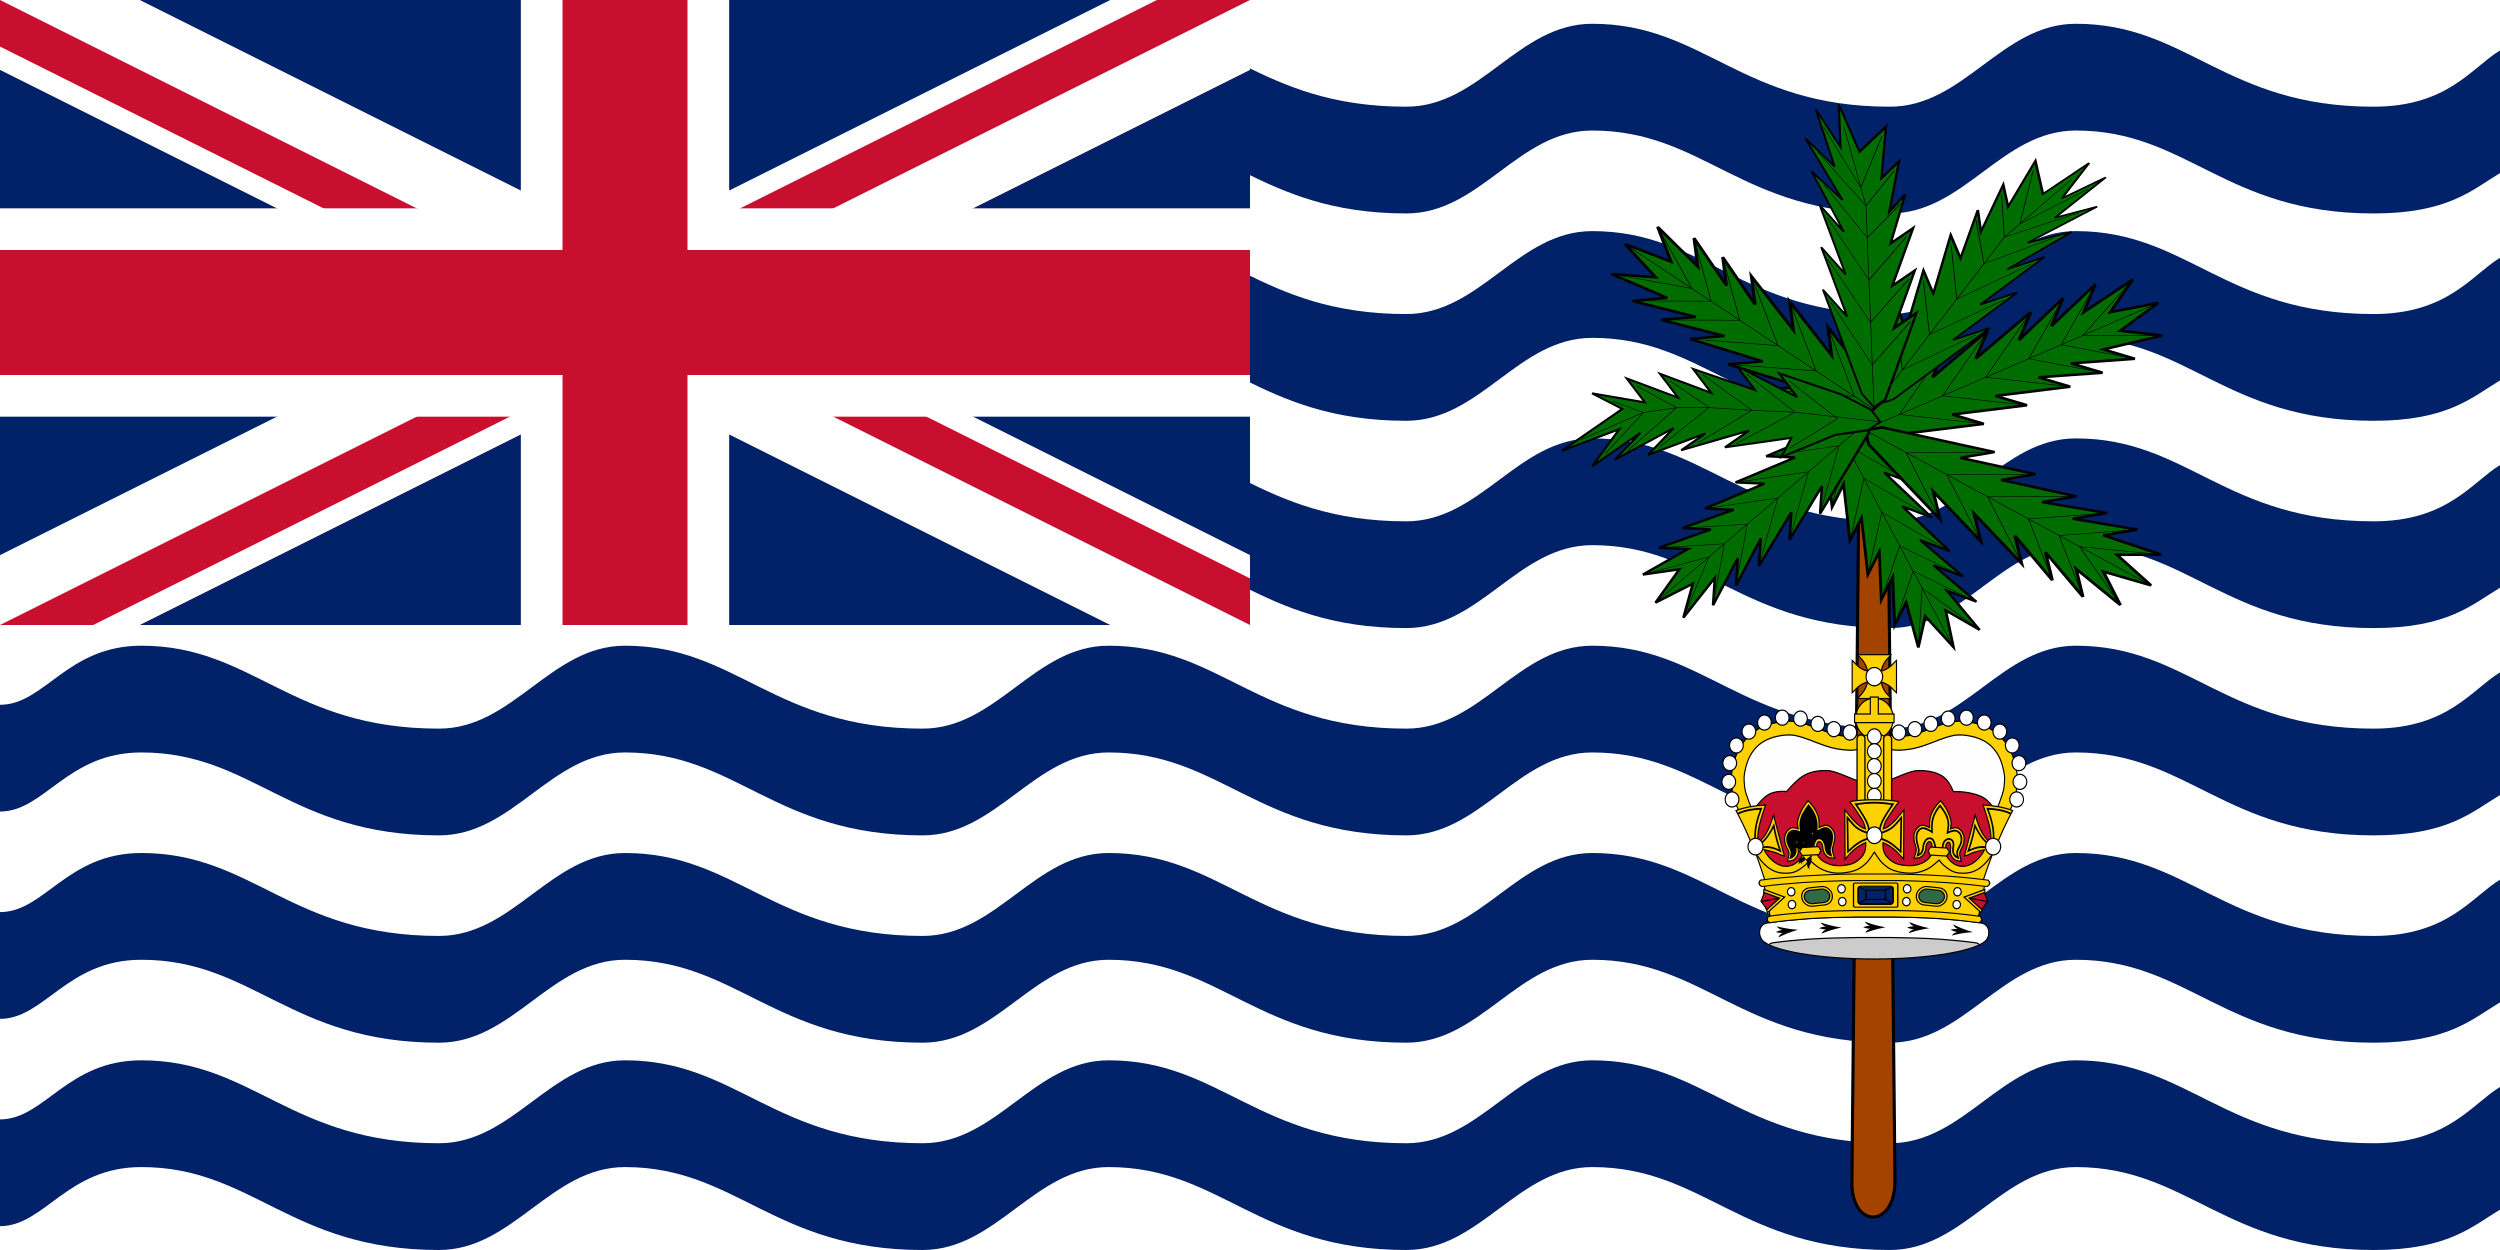 <svg viewBox="0 0 600 300" xmlns="http://www.w3.org/2000/svg" xmlns:xlink="http://www.w3.org/1999/xlink"><clipPath id="a"><path d="m0 0v75h350v75h-50zm300 0h-150v200h-150v-50z"/></clipPath><clipPath id="b"><path d="m0 0h300v150h-300z"/></clipPath><path d="m0 0h600v300h-600z" fill="#fff"/><path id="c" d="m600 260.88c-6.723 4.045-12.499 13.498-30.36 13.498-35.711 0-44.641-19.902-71.427-19.902-17.856 0-26.785 19.902-44.641 19.902-35.715 0-44.643-19.902-71.429-19.902-17.857 0-26.786 19.902-44.643 19.902-35.714 0-44.643-19.902-71.428-19.902-17.858 0-26.786 19.902-44.643 19.902-35.714 0-44.643-19.902-71.429-19.902-17.858 0-26.786 19.902-44.643 19.902-35.714 0-44.643-19.902-71.428-19.902-17.858 0-23.215 14.182-33.929 14.182v25.621c10.714 0 16.071-14.181 33.929-14.181 26.785 0 35.714 19.901 71.428 19.901 17.857 0 26.785-19.901 44.643-19.901 26.785 0 35.715 19.901 71.429 19.901 17.857 0 26.785-19.901 44.643-19.901 26.785 0 35.714 19.901 71.428 19.901 17.857 0 26.786-19.901 44.643-19.901 26.786 0 35.714 19.901 71.429 19.901 17.856 0 26.785-19.901 44.641-19.901 26.786 0 35.716 19.901 71.427 19.901 17.861 0 23.637-5.64 30.36-9.684z" fill="#012169"/><use transform="translate(0 -49.753)" xlink:href="#c"/><use transform="translate(0 -99.507)" xlink:href="#c"/><use transform="translate(0 -149.26)" xlink:href="#c"/><use transform="translate(0 -199.01)" xlink:href="#c"/><use transform="translate(0 -248.77)" xlink:href="#c"/><path d="m0 0h290v152h-290z" fill="#fff" stroke-width=".983"/><g clip-path="url(#b)"><path d="m0 0h300v150h-300z" fill="#012169"/><path d="m0 0 300 150m0-150-300 150" stroke="#fff" stroke-width="30"/><path d="m0 0 300 150m0-150-300 150" clip-path="url(#a)" stroke="#c8102e" stroke-width="20"/><path d="m150 0v200m-150-125h350" stroke="#fff" stroke-width="50"/><path d="m150 0v200m-150-125h350" stroke="#c8102e" stroke-width="30"/></g><path d="m446.52 79.222-2.069 204.16c-.28 11.585 10.345 11.631 10.345 0l-2.069-204.16z" fill="#a24300" stroke="#000" stroke-width=".75"/><g transform="matrix(.439 0 0 .377 122.2 25.058)"><g transform="matrix(-.315 .105 -.138 -.303 1046.5 373.32)"><g id="d" fill="none" stroke="#000"><path transform="translate(177.17 -224.05)" d="m496.06 549.21 17.717 70.866 35.433-53.15-17.717 88.583 35.433-35.433-35.433 88.582 35.433-35.433-35.433 88.583 35.433-35.433-35.433 106.3 35.433-35.433-35.433 106.3 35.433-35.433-35.433 106.3-17.716 53.151-17.717 17.72-17.717-17.72-17.716-53.151-35.433-106.3 35.433 35.433-35.433-106.3 35.433 35.433-35.433-106.3 35.433 35.433-35.433-88.583 35.433 35.433-35.433-88.582 35.433 35.433-17.717-88.583 35.433 53.15z" fill="#006d00" stroke="#000" stroke-width="4.453"/><path transform="translate(177.17 -224.05)" d="m496.06 549.21v496.07"/><path transform="translate(177.17 -224.05)" d="m425.2 868.11 70.866 106.3 70.866-106.3"/><path transform="translate(177.17 -224.05)" d="m425.2 797.24 70.866 106.3 70.866-106.3"/><path transform="translate(177.17 -224.05)" d="m425.2 726.38 70.866 106.3 70.866-106.3"/><path transform="translate(177.17 -224.05)" d="m425.2 673.23 70.866 88.583 70.866-88.583"/><path transform="translate(177.17 -224.05)" d="m425.2 620.08 70.866 88.582 70.866-88.582"/><path transform="translate(177.17 -224.05)" d="m442.91 566.93 53.15 106.3 53.15-106.3"/></g></g><use transform="matrix(.237 -.282 .295 .228 354.57 204.65)" xlink:href="#d"/><use transform="matrix(.152 .335 -.333 .167 907.54 -153.47)" xlink:href="#d"/><use transform="matrix(-.21 .302 -.315 -.199 1141.4 167.58)" xlink:href="#d"/><use transform="matrix(-.208 -.258 .236 -.235 689.99 567.28)" xlink:href="#d"/><g transform="matrix(-.362 -.099 -.21 .318 1222.4 -24.229)"><g id="e" fill="none" stroke="#000"><path transform="translate(283.46 -124.02)" d="m460.63 549.21 28.643 70.866 42.223-53.15-10.184 88.583 27.9-35.433-17.716 88.582 25.249-35.433-25.249 88.583 35.433-35.433-35.433 106.3 35.433-35.433-35.433 106.3 35.433-35.433-35.433 106.3-17.716 53.151-17.717 17.72-17.717-17.72-17.716-53.151-35.433-106.3 35.433 35.433-35.433-106.3 35.433 35.433-35.433-106.3 35.433 35.433-45.617-88.583 45.617 35.433-53.15-88.582 42.966 35.433-25.25-88.583 35.433 53.15z" fill="#006d00" stroke="#000" stroke-width="3.336"/><path transform="translate(283.46 -124.02)" d="m467.21 584.65 28.855 124.02v336.62"/><path transform="translate(283.46 -124.02)" d="m436.23 885.83 59.833 88.582 60.682-88.582"/><path transform="translate(283.46 -124.02)" d="m434.53 814.96 61.53 88.582 60.682-88.582"/><path transform="translate(283.46 -124.02)" d="m435.38 744.1 60.682 88.582 59.833-88.582"/><path transform="translate(283.46 -124.02)" d="m432.84 690.94 63.228 70.866 53.149-70.866"/><path transform="translate(283.46 -124.02)" d="m425.2 637.8 70.866 70.865 45.406-70.865"/><path transform="translate(283.46 -124.02)" d="m436.12 593.24 53.15 86.886 35.327-95.478"/></g></g><use transform="matrix(.361 .104 .013 .381 452.76 -239.27)" xlink:href="#e"/><g transform="matrix(.046 -.365 .326 .065 386 315.21)" fill="none" stroke="#000"><path d="m354.33 531.5 88.583 88.583 17.716-53.149v88.582l35.433-35.433-17.716 88.583 35.432-35.434-17.716 88.584 35.433-35.433-17.716 106.3 35.433-35.433-35.433 106.3 35.433-35.433-17.717 106.3-17.716 53.151-17.717 17.72-17.717-17.72-17.716-53.151-53.15-82.294 35.434 11.429-35.433-106.3 35.433 35.433-53.15-106.3 35.433 35.433-53.15-88.584 53.15 35.434-70.866-88.583 53.149 35.433-70.866-70.866 70.866 35.433z" fill="#006d00" stroke="#000" stroke-width="3.523"/><path d="m378.96 560.02 63.952 95.497 17.716 53.15 8.859 45.205 8.858 78.811 9.315 70.866 8.401 141.74"/><path d="m425.2 903.54 63.665 70.866 50.749-88.583"/><path d="m417.08 814.96 70.579 88.583 50.75-88.583"/><path d="m407.48 752.44 70.867 80.235 45.948-88.583"/><path d="m372.05 637.8 88.583 70.866 25.831-70.866"/><path d="m360.62 602.36 82.296 53.149 10.515-53.149"/><path d="m389.76 690.94 81.095 70.866 33.946-70.866"/></g></g><path d="m451.75 194.52h28.445s1.872-4.25 2.083-6.132c.253-2.261.245-2.987-.277-5.07-.541-2.158-1.327-3.641-2.679-5.083-1.275-1.36-3.071-2.202-4.911-2.662-1.641-.41-3.495-.585-4.934-.265-2.734.607-4.51 1.568-7.482 2.579-2.144.729-3.782.979-5.95 1.111-1.326.081-2.859-.275-4.295-.605z" color="#000000" fill="#fff" opacity=".995"/><path d="m447.51 194.52h-28.446s-1.871-4.25-2.082-6.132c-.253-2.261-.245-2.987.277-5.07.541-2.158 1.327-3.641 2.679-5.083 1.275-1.36 3.071-2.202 4.911-2.662 1.641-.41 3.495-.585 4.934-.265 2.734.607 4.51 1.568 7.482 2.579 2.144.729 3.782.979 5.95 1.111 1.326.081 2.858-.275 4.295-.605z" color="#000000" fill="#fff" opacity=".995"/><g transform="matrix(.448 0 0 .482 46.628 -169.53)"><g transform="translate(-187.47 -.378)"><path d="m1078.8 808.64c-9.002.106-18.004.284-26.935.851-6.592.496-14.106 1.063-20.52 1.985l-1.63.284c-4.04.78-4.607 5.6-2.481 8.222 4.324 5.423 29.948 9.64 60.215 9.64 30.231 0 55.856-4.218 60.179-9.64 2.127-2.623 1.559-7.443-2.481-8.222l-1.63-.284c-6.379-.921-13.928-1.488-20.52-1.985-8.931-.567-17.933-.744-26.935-.851h-8.612z" fill="#fff"/><g><path d="m1093.5 813.82c-2.233-.354-4.288-.815-6.238-1.311-1.701-.461-3.296-.957-4.856-1.488.461.744 1.134 1.488 2.764 2.056-1.311-.035-3.048.461-3.686.744.638.248 2.446.744 3.757.709-1.595.567-2.197 1.311-2.552 2.056 1.382-.496 2.871-.957 4.43-1.382 1.985-.532 4.076-.992 6.379-1.382z"/><path d="m1069.9 813.92c-2.233-.284-4.288-.673-6.238-1.134-1.737-.39-3.367-.851-4.891-1.347.425.744 1.134 1.453 2.8 1.985-1.347 0-3.048.567-3.65.851.638.248 2.445.673 3.757.603-1.559.603-2.162 1.382-2.516 2.127 1.382-.532 2.835-1.063 4.395-1.524 1.985-.603 4.076-1.099 6.344-1.559z"/><path d="m1046.6 815.06c-2.233-.142-4.359-.39-6.344-.709-1.737-.284-3.402-.603-4.962-.992.496.709 1.24 1.382 2.942 1.772-1.311.106-2.977.78-3.579 1.099.673.177 2.481.496 3.792.354-1.524.709-2.056 1.524-2.339 2.304 1.347-.638 2.764-1.276 4.288-1.843 1.914-.744 3.969-1.418 6.202-1.985z"/><path d="m1117 814.28c-2.233.319-4.324.673-6.273 1.134-1.737.39-3.367.851-4.891 1.382.461-.744 1.134-1.488 2.8-1.985-1.311-.035-3.048-.567-3.65-.851.638-.248 2.445-.673 3.757-.638-1.56-.603-2.162-1.347-2.481-2.127 1.382.567 2.835 1.063 4.395 1.559 1.949.567 4.04 1.099 6.344 1.524z"/><path d="m1140.3 816.23c-2.233.142-4.324.354-6.309.673-1.737.284-3.402.638-4.997 1.028.532-.709 1.276-1.382 2.977-1.772-1.347-.106-3.013-.78-3.615-1.099.673-.213 2.481-.532 3.828-.354-1.524-.709-2.091-1.524-2.375-2.304 1.347.638 2.764 1.24 4.288 1.843 1.914.709 3.969 1.382 6.202 1.985z"/></g><path d="m1087.5 818.92c-36.079 0-57.947 2.091-56.139 3.686 12.653 5.281 37.568 6.982 56.139 7.017 18.536-.035 43.451-1.737 56.104-7.017 1.808-1.595-20.06-3.686-56.104-3.686z" fill="#ccc"/><path d="m1143.5 822.71c.319-.851-1.099-1.099-2.587-1.276-5.777-.744-12.192-1.24-17.898-1.666-8.931-.567-17.933-.744-26.935-.851h-17.26c-9.002.106-18.004.284-26.935.851-5.706.425-12.121.921-17.898 1.666-1.488.177-2.906.425-2.587 1.276" fill="none" stroke="#000" stroke-width=".616"/><path d="m1078.8 808.64c-9.002.106-18.004.284-26.935.851-6.592.496-14.106 1.063-20.52 1.985l-1.63.284c-4.04.78-4.607 5.6-2.481 8.222 4.324 5.423 29.948 9.64 60.215 9.64 30.231 0 55.856-4.218 60.179-9.64 2.127-2.623 1.559-7.443-2.481-8.222l-1.63-.284c-6.379-.921-13.928-1.488-20.52-1.985-8.931-.567-17.933-.744-26.935-.851h-8.612z" fill="none" stroke="#000" stroke-width=".616"/></g><g transform="matrix(.524 0 0 .524 734.5 554.88)"><g transform="matrix(.474 0 0 .5 -169.17 117.35)" stroke-width="2.417"><path d="m1219.6 702.3 17.558-48.601 7.092-20.121 17.575-10.352 17.8-38.344 8.385-10.028 1.294-35.329s-12.298-25.061-31.33-34.06c-27.225-12.874-64.179-11.103-64.179-11.103s-8.536-21.396-24.193-29.722c-15.657-8.326-33.042-10.333-51.289-10.333s-50.995 15.463-68.704 20.008c-9.207 2.363-29.998 10.333-29.998 10.333s-20.792-7.97-29.998-10.333c-17.709-4.545-50.457-20.008-68.704-20.008-18.247 0-35.064 1.705-51.289 10.333-15.089 8.024-35.803 29.722-35.803 29.722s-23.717-3.051-40.379 6.45c-20.783 11.851-35.428 36.778-35.428 36.778l1.435 38.601 3.273 14.755 13.43 14.63 17.507 29.548 12.543 29.142 13.425 38.035z" fill="#c8102e" fill-rule="evenodd"/><path d="m1219.6 702.3 17.558-48.601 7.092-20.121 17.575-10.352 17.8-38.344 8.385-10.028 1.294-35.329s-12.298-25.061-31.33-34.06c-27.225-12.874-64.179-11.103-64.179-11.103s-8.536-21.396-24.193-29.722c-15.657-8.326-33.042-10.333-51.289-10.333s-50.995 15.463-68.704 20.008c-9.207 2.363-29.998 10.333-29.998 10.333s-20.792-7.97-29.998-10.333c-17.709-4.545-50.457-20.008-68.704-20.008-18.247 0-35.064 1.705-51.289 10.333-15.089 8.024-35.803 29.722-35.803 29.722s-23.717-3.051-40.379 6.45c-20.783 11.851-35.428 36.778-35.428 36.778l1.435 38.601 3.273 14.755 13.43 14.63 17.507 29.548 12.543 29.142 13.425 38.035z" fill="none" stroke="#000" stroke-width="2.417"/></g><g stroke-width="1.177"><g transform="translate(-139.77 75.518)"><g transform="translate(-6.284 10.459)"><g transform="matrix(-1 0 0 1 923.9 0)"><g stroke-width="1.177"><path d="m358.41 213.62c-9.019 2.001-18.587 5.975-26.125 13.438-6.987 6.918-11.634 15.083-14.312 25-2.507 9.282-2.583 14.802-1.469 24.045 1.434 11.893 8.75 23.83 8.75 23.83l12.611-2.25s-7.599-16.016-8.454-23.111c-1.028-8.523-.996-11.257 1.125-19.108 2.197-8.133 5.386-13.722 10.875-19.156 5.177-5.125 12.469-8.3 19.938-10.031 6.661-1.544 14.188-2.204 20.031-1 11.099 2.288 18.309 5.911 30.375 9.719 8.703 2.746 15.356 3.688 24.156 4.188 5.383.306 11.605-1.037 17.438-2.281s10.719-2.531 10.719-2.531l-3.281-12.594s-4.662 1.234-10.156 2.406-12.358 2.123-13.969 2.031c-8.297-.471-13.168-1.163-20.969-3.625-11.169-3.524-19.074-7.432-31.688-10.062-8.499-1.773-17.217-.765-25.594 1.094z" color="#000000" fill="#fed100"/><path d="m358.41 213.62c-9.019 2.001-18.587 5.975-26.125 13.438-6.987 6.918-11.634 15.083-14.312 25-2.507 9.282-2.583 14.802-1.469 24.045 1.434 11.893 8.75 23.83 8.75 23.83l12.611-2.25s-7.599-16.016-8.454-23.111c-1.028-8.523-.996-11.257 1.125-19.108 2.197-8.133 5.386-13.722 10.875-19.156 5.177-5.125 12.469-8.3 19.938-10.031 6.661-1.544 14.188-2.204 20.031-1 11.099 2.288 18.309 5.911 30.375 9.719 8.703 2.746 15.356 3.688 24.156 4.188 5.383.306 11.605-1.037 17.438-2.281s10.719-2.531 10.719-2.531l-3.281-12.594s-4.662 1.234-10.156 2.406-12.358 2.123-13.969 2.031c-8.297-.471-13.168-1.163-20.969-3.625-11.169-3.524-19.074-7.432-31.688-10.062-8.499-1.773-17.217-.765-25.594 1.094z" color="#000000" fill="none" stroke="#000" stroke-width="1.177"/></g><g stroke-width=".884"><g transform="matrix(1.331 0 0 1.331 679.36 -1151.1)"><g transform="matrix(.5 0 0 .5 -1617.5 688.21)" stroke-width="1.768"><path transform="translate(0 -2.063)" d="m2700.2 785.03a10.489 10.66 0 11-20.977 0 10.489 10.66 0 1120.977 0z" fill="#fff" stroke="#000" stroke-width="1.768"/></g></g><g transform="matrix(1.331 0 0 1.331 676 -1167.8)"><g transform="matrix(.5 0 0 .5 -1617.5 688.21)" stroke-width="1.768"><path transform="translate(0 -2.063)" d="m2700.2 785.03a10.489 10.66 0 11-20.977 0 10.489 10.66 0 1120.977 0z" fill="#fff" stroke="#000" stroke-width="1.768"/></g></g><g transform="matrix(1.331 0 0 1.331 677.01 -1185.6)"><g transform="matrix(.5 0 0 .5 -1617.5 688.21)" stroke-width="1.768"><path transform="translate(0 -2.063)" d="m2700.2 785.03a10.489 10.66 0 11-20.977 0 10.489 10.66 0 1120.977 0z" fill="#fff" stroke="#000" stroke-width="1.768"/></g></g><g transform="matrix(1.331 0 0 1.331 683.83 -1202.4)"><g transform="matrix(.5 0 0 .5 -1617.5 688.21)" stroke-width="1.768"><path transform="translate(0 -2.063)" d="m2700.2 785.03a10.489 10.66 0 11-20.977 0 10.489 10.66 0 1120.977 0z" fill="#fff" stroke="#000" stroke-width="1.768"/></g></g><g transform="matrix(1.331 0 0 1.331 696.57 -1215.6)"><g transform="matrix(.5 0 0 .5 -1617.5 688.21)" stroke-width="1.768"><path transform="translate(0 -2.063)" d="m2700.2 785.03a10.489 10.66 0 11-20.977 0 10.489 10.66 0 1120.977 0z" fill="#fff" stroke="#000" stroke-width="1.768"/></g></g><g transform="matrix(1.331 0 0 1.331 712.48 -1224.2)"><g transform="matrix(.5 0 0 .5 -1617.5 688.21)" stroke-width="1.768"><path transform="translate(0 -2.063)" d="m2700.2 785.03a10.489 10.66 0 11-20.977 0 10.489 10.66 0 1120.977 0z" fill="#fff" stroke="#000" stroke-width="1.768"/></g></g><g transform="matrix(1.331 0 0 1.331 730.67 -1228.8)"><g transform="matrix(.5 0 0 .5 -1617.5 688.21)" stroke-width="1.768"><path transform="translate(0 -2.063)" d="m2700.2 785.03a10.489 10.66 0 11-20.977 0 10.489 10.66 0 1120.977 0z" fill="#fff" stroke="#000" stroke-width="1.768"/></g></g><g transform="matrix(1.331 0 0 1.331 749.32 -1227.9)"><g transform="matrix(.5 0 0 .5 -1617.5 688.21)" stroke-width="1.768"><path transform="translate(0 -2.063)" d="m2700.2 785.03a10.489 10.66 0 11-20.977 0 10.489 10.66 0 1120.977 0z" fill="#fff" stroke="#000" stroke-width="1.768"/></g></g><g transform="matrix(1.331 0 0 1.331 799.8 -1214.7)"><g transform="matrix(.5 0 0 .5 -1617.5 688.21)" stroke-width="1.768"><path transform="translate(0 -2.063)" d="m2700.2 785.03a10.489 10.66 0 11-20.977 0 10.489 10.66 0 1120.977 0z" fill="#fff" stroke="#000" stroke-width="1.768"/></g></g><g transform="matrix(1.331 0 0 1.331 767.06 -1222.9)"><g transform="matrix(.5 0 0 .5 -1617.5 688.21)" stroke-width="1.768"><path transform="translate(0 -2.063)" d="m2700.2 785.03a10.489 10.66 0 11-20.977 0 10.489 10.66 0 1120.977 0z" fill="#fff" stroke="#000" stroke-width="1.768"/></g></g><g transform="matrix(1.331 0 0 1.331 783.43 -1217.9)"><g transform="matrix(.5 0 0 .5 -1617.5 688.21)" stroke-width="1.768"><path transform="translate(0 -2.063)" d="m2700.2 785.03a10.489 10.66 0 11-20.977 0 10.489 10.66 0 1120.977 0z" fill="#fff" stroke="#000" stroke-width="1.768"/></g></g></g></g><g stroke-width="1.177"><path d="m358.41 213.62c-9.019 2.001-18.587 5.975-26.125 13.438-6.987 6.918-11.634 15.083-14.312 25-2.507 9.282-2.583 14.802-1.469 24.045 1.434 11.893 8.75 23.83 8.75 23.83l12.611-2.25s-7.599-16.016-8.454-23.111c-1.028-8.523-.996-11.257 1.125-19.108 2.197-8.133 5.386-13.722 10.875-19.156 5.177-5.125 12.469-8.3 19.938-10.031 6.661-1.544 14.188-2.204 20.031-1 11.099 2.288 18.309 5.911 30.375 9.719 8.703 2.746 15.356 3.688 24.156 4.188 5.383.306 11.605-1.037 17.438-2.281s10.719-2.531 10.719-2.531l-3.281-12.594s-4.662 1.234-10.156 2.406-12.358 2.123-13.969 2.031c-8.297-.471-13.168-1.163-20.969-3.625-11.169-3.524-19.074-7.432-31.688-10.062-8.499-1.773-17.217-.765-25.594 1.094z" color="#000000" fill="#fed100"/><path d="m358.41 213.62c-9.019 2.001-18.587 5.975-26.125 13.438-6.987 6.918-11.634 15.083-14.312 25-2.507 9.282-2.583 14.802-1.469 24.045 1.434 11.893 8.75 23.83 8.75 23.83l12.611-2.25s-7.599-16.016-8.454-23.111c-1.028-8.523-.996-11.257 1.125-19.108 2.197-8.133 5.386-13.722 10.875-19.156 5.177-5.125 12.469-8.3 19.938-10.031 6.661-1.544 14.188-2.204 20.031-1 11.099 2.288 18.309 5.911 30.375 9.719 8.703 2.746 15.356 3.688 24.156 4.188 5.383.306 11.605-1.037 17.438-2.281s10.719-2.531 10.719-2.531l-3.281-12.594s-4.662 1.234-10.156 2.406-12.358 2.123-13.969 2.031c-8.297-.471-13.168-1.163-20.969-3.625-11.169-3.524-19.074-7.432-31.688-10.062-8.499-1.773-17.217-.765-25.594 1.094z" color="#000000" fill="none" stroke="#000" stroke-width="1.177"/></g><g stroke-width=".884"><g transform="matrix(1.331 0 0 1.331 679.36 -1151.1)"><g transform="matrix(.5 0 0 .5 -1617.5 688.21)" stroke-width="1.768"><path transform="translate(0 -2.063)" d="m2700.2 785.03a10.489 10.66 0 11-20.977 0 10.489 10.66 0 1120.977 0z" fill="#fff" stroke="#000" stroke-width="1.768"/></g></g><g transform="matrix(1.331 0 0 1.331 676 -1167.8)"><g transform="matrix(.5 0 0 .5 -1617.5 688.21)" stroke-width="1.768"><path transform="translate(0 -2.063)" d="m2700.2 785.03a10.489 10.66 0 11-20.977 0 10.489 10.66 0 1120.977 0z" fill="#fff" stroke="#000" stroke-width="1.768"/></g></g><g transform="matrix(1.331 0 0 1.331 677.01 -1185.6)"><g transform="matrix(.5 0 0 .5 -1617.5 688.21)" stroke-width="1.768"><path transform="translate(0 -2.063)" d="m2700.2 785.03a10.489 10.66 0 11-20.977 0 10.489 10.66 0 1120.977 0z" fill="#fff" stroke="#000" stroke-width="1.768"/></g></g><g transform="matrix(1.331 0 0 1.331 683.83 -1202.4)"><g transform="matrix(.5 0 0 .5 -1617.5 688.21)" stroke-width="1.768"><path transform="translate(0 -2.063)" d="m2700.2 785.03a10.489 10.66 0 11-20.977 0 10.489 10.66 0 1120.977 0z" fill="#fff" stroke="#000" stroke-width="1.768"/></g></g><g transform="matrix(1.331 0 0 1.331 696.57 -1215.6)"><g transform="matrix(.5 0 0 .5 -1617.5 688.21)" stroke-width="1.768"><path transform="translate(0 -2.063)" d="m2700.2 785.03a10.489 10.66 0 11-20.977 0 10.489 10.66 0 1120.977 0z" fill="#fff" stroke="#000" stroke-width="1.768"/></g></g><g transform="matrix(1.331 0 0 1.331 712.48 -1224.2)"><g transform="matrix(.5 0 0 .5 -1617.5 688.21)" stroke-width="1.768"><path transform="translate(0 -2.063)" d="m2700.2 785.03a10.489 10.66 0 11-20.977 0 10.489 10.66 0 1120.977 0z" fill="#fff" stroke="#000" stroke-width="1.768"/></g></g><g transform="matrix(1.331 0 0 1.331 730.67 -1228.8)"><g transform="matrix(.5 0 0 .5 -1617.5 688.21)" stroke-width="1.768"><path transform="translate(0 -2.063)" d="m2700.2 785.03a10.489 10.66 0 11-20.977 0 10.489 10.66 0 1120.977 0z" fill="#fff" stroke="#000" stroke-width="1.768"/></g></g><g transform="matrix(1.331 0 0 1.331 749.32 -1227.9)"><g transform="matrix(.5 0 0 .5 -1617.5 688.21)" stroke-width="1.768"><path transform="translate(0 -2.063)" d="m2700.2 785.03a10.489 10.66 0 11-20.977 0 10.489 10.66 0 1120.977 0z" fill="#fff" stroke="#000" stroke-width="1.768"/></g></g><g transform="matrix(1.331 0 0 1.331 799.8 -1214.7)"><g transform="matrix(.5 0 0 .5 -1617.5 688.21)" stroke-width="1.768"><path transform="translate(0 -2.063)" d="m2700.2 785.03a10.489 10.66 0 11-20.977 0 10.489 10.66 0 1120.977 0z" fill="#fff" stroke="#000" stroke-width="1.768"/></g></g><g transform="matrix(1.331 0 0 1.331 767.06 -1222.9)"><g transform="matrix(.5 0 0 .5 -1617.5 688.21)" stroke-width="1.768"><path transform="translate(0 -2.063)" d="m2700.2 785.03a10.489 10.66 0 11-20.977 0 10.489 10.66 0 1120.977 0z" fill="#fff" stroke="#000" stroke-width="1.768"/></g></g><g transform="matrix(1.331 0 0 1.331 783.43 -1217.9)"><g transform="matrix(.5 0 0 .5 -1617.5 688.21)" stroke-width="1.768"><path transform="translate(0 -2.063)" d="m2700.2 785.03a10.489 10.66 0 11-20.977 0 10.489 10.66 0 1120.977 0z" fill="#fff" stroke="#000" stroke-width="1.768"/></g></g></g></g><g transform="translate(-3.4e-6)"><g transform="matrix(1.21 0 0 1.21 213.62 155.72)"><g stroke-width=".972"><path d="m185.96 37.047c1.567-1.984 3.439-3.458 4.957-5.475 1.594-2.119 2.81-4.798 3.435-7.503-2.771.691-5.449 1.907-7.569 3.501-2.017 1.517-3.491 3.389-5.475 4.957v-25.411c1.984 1.567 3.458 3.439 5.475 4.957 2.119 1.594 4.798 2.81 7.569 3.501-.625-2.705-1.841-5.384-3.435-7.503-1.517-2.017-3.389-3.491-4.957-5.475l28.152 9e-7c-1.567 1.984-3.439 3.458-4.957 5.475-1.594 2.119-2.81 4.798-3.435 7.503 2.771-.691 5.449-1.907 7.569-3.501 2.017-1.517 3.491-3.389 5.475-4.957v25.411c-1.984-1.567-3.458-3.439-5.475-4.957-2.119-1.594-4.798-2.81-7.569-3.501.625 2.705 1.841 5.384 3.435 7.503 1.517 2.017 3.389 3.491 4.957 5.475z" fill="#fed100" stroke="#000" stroke-width=".972"/></g><g transform="matrix(1.331 0 0 1.331 562.93 -1417.2)" stroke-width=".73"><g transform="matrix(.5 0 0 .5 -1617.5 688.21)" stroke-width="1.461"><path transform="translate(0 -2.063)" d="m2700.2 785.03a10.489 10.66 0 11-20.977 0 10.489 10.66 0 1120.977 0z" fill="#fff" stroke="#000" stroke-width="1.461"/></g></g></g><g transform="matrix(.943 0 0 .943 266.87 172.35)"><g transform="matrix(1.863 0 0 1.833 97.192 -1597.7)" stroke-width=".675"><path transform="matrix(1.04 0 0 1.04 -2741.9 82.476)" d="m2700.2 785.03a10.489 10.66 0 11-20.977 0 10.489 10.66 0 1120.977 0z" fill="#fed100"/><path transform="matrix(1.04 0 0 1.04 -2741.9 82.476)" d="m2700.2 785.03a10.489 10.66 0 11-20.977 0 10.489 10.66 0 1120.977 0z" fill="none" stroke="#000" stroke-width=".649"/></g><g stroke-width="1.247"><path d="m195.84 28.438v17.062h-17.062v8.688h42.812v-8.688h-17.094v-17.062z" fill="#fed100"/><path d="m195.84 28.437v17.062h-17.062v8.688h42.812v-8.688h-17.094v-17.062z" fill="none" stroke="#000" stroke-width="1.247"/></g></g><g transform="translate(299.98 6.684)"><g transform="translate(-39.304 193.4)" stroke-width="1.177"><g><rect x="182.33" y="34.934" width="25.322" height="71.72" ry="6.386" fill="#fed100" fill-rule="evenodd"/><rect x="182.33" y="34.934" width="25.322" height="71.72" ry="6.386" fill="none" stroke="#000" stroke-width="1.177"/></g><g transform="translate(-303.37 -281.42)"><g stroke-width="1.154"><g transform="matrix(1.147 0 0 .907 226.84 -537.15)"><rect x="221.33" y="941.22" width="7.041" height="79.256" ry="3.8" fill="#fed100" fill-rule="evenodd"/><path d="m224.85 941.22c1.95 0 3.52 1.695 3.52 3.8v71.656c0 2.105-1.57 3.8-3.52 3.8s-3.52-1.695-3.52-3.8v-71.656c0-2.105 1.57-3.8 3.52-3.8z" fill="none" stroke="#000" stroke-width="1.154"/></g><g transform="matrix(1.147 0 0 .907 232.09 -537.15)"><rect x="240.49" y="941.22" width="7.041" height="79.256" ry="3.8" fill="#fed100" fill-rule="evenodd"/><rect x="240.49" y="941.22" width="7.041" height="79.256" ry="3.8" fill="none" stroke="#000" stroke-width="1.154"/></g></g></g></g><g transform="translate(-25.575 194.49)" stroke-width=".884"><g transform="matrix(1.331 0 0 1.331 544.15 -1401.7)"><g transform="matrix(.5 0 0 .5 -1617.5 688.21)" stroke-width="1.768"><path transform="translate(0 -2.063)" d="m2700.2 785.03a10.489 10.66 0 11-20.977 0 10.489 10.66 0 1120.977 0z" fill="#fff" stroke="#000" stroke-width="1.768"/></g></g><g transform="matrix(1.331 0 0 1.331 544.15 -1387.6)"><g transform="matrix(.5 0 0 .5 -1617.5 688.21)" stroke-width="1.768"><path transform="translate(0 -2.063)" d="m2700.2 785.03a10.489 10.66 0 11-20.977 0 10.489 10.66 0 1120.977 0z" fill="#fff" stroke="#000" stroke-width="1.768"/></g></g><g transform="matrix(1.331 0 0 1.331 544.15 -1373.5)"><g transform="matrix(.5 0 0 .5 -1617.5 688.21)" stroke-width="1.768"><path transform="translate(0 -2.063)" d="m2700.2 785.03a10.489 10.66 0 11-20.977 0 10.489 10.66 0 1120.977 0z" fill="#fff" stroke="#000" stroke-width="1.768"/></g></g><g transform="matrix(1.331 0 0 1.331 544.15 -1359.3)"><g transform="matrix(.5 0 0 .5 -1617.5 688.21)" stroke-width="1.768"><path transform="translate(0 -2.063)" d="m2700.2 785.03a10.489 10.66 0 11-20.977 0 10.489 10.66 0 1120.977 0z" fill="#fff" stroke="#000" stroke-width="1.768"/></g></g><g transform="matrix(1.331 0 0 1.331 544.15 -1345.2)"><g transform="matrix(.5 0 0 .5 -1617.5 688.21)" stroke-width="1.768"><path transform="translate(0 -2.063)" d="m2700.2 785.03a10.489 10.66 0 11-20.977 0 10.489 10.66 0 1120.977 0z" fill="#fff" stroke="#000" stroke-width="1.768"/></g></g></g></g></g></g><g transform="translate(120.94 241.14)"><g transform="translate(467.6 -914.69)" stroke-width="1.177"><g transform="translate(-5e-6)"><path d="m-147.29 1086.9c-6.72 15.023-12.101 29.69-17.375 44.782h-216.62c-5.098-14.589-10.297-30.282-16.708-44.782 0 0 13.482 18.865 23.578 23.427 5.608 2.534 12.623 3.289 18.421 1.228 7.641-2.717 17.807-16.579 17.807-16.579s9.141 10.698 15.351 13.509c5.829 2.638 12.644 2.745 19.035 2.456 5.655-.256 11.92-.469 16.579-3.684 7.055-4.869 14.123-21.491 14.123-21.491s6.838 13.078 12.281 17.807c4.491 3.902 10.131 6.816 15.965 7.982 5.834 1.167 12.21.79 17.807-1.228 7.588-2.736 19.649-14.123 19.649-14.123s8.302 10.296 14.123 12.895c5.635 2.515 12.414 3.256 18.421 1.842 6.357-1.496 11.698-6.1 16.579-10.439 4.357-3.872 10.988-13.602 10.988-13.602z" fill="#fed100"/><path d="m-147.29 1086.9c-6.72 15.023-12.101 29.69-17.375 44.782h-216.62c-5.098-14.589-10.297-30.282-16.708-44.782 0 0 13.482 18.865 23.578 23.427 5.608 2.534 12.623 3.289 18.421 1.228 7.641-2.717 17.807-16.579 17.807-16.579s9.141 10.698 15.351 13.509c5.829 2.638 12.644 2.745 19.035 2.456 5.655-.256 11.92-.469 16.579-3.684 7.055-4.869 14.123-21.491 14.123-21.491s6.838 13.078 12.281 17.807c4.491 3.902 10.131 6.816 15.965 7.982 5.834 1.167 12.21.79 17.807-1.228 7.588-2.736 19.649-14.123 19.649-14.123s8.302 10.296 14.123 12.895c5.635 2.515 12.414 3.256 18.421 1.842 6.357-1.496 11.698-6.1 16.579-10.439 4.357-3.872 10.988-13.602 10.988-13.602z" fill="none" stroke="#000"/></g><g fill="#fed100"><path d="m-272.65 1095.5s-4.939 7.603-7.977 10.201c-4.218 3.608-6.992 5.781-12.411 7.489-5.409 1.705-12.953 2.664-18.616 2.354-5.477-.3-11.112-1.888-16.048-4.279-4.291-2.079-11.127-8.131-11.127-8.131-3.323 4.312-7.555 7.34-11.583 9.579-5.151 2.862-10.24 3.12-15.586 2.832-10.867-.586-21.005-7.374-29.137-21.138-5.273-12.47-11.338-25.099-18.912-38.342 8.729-3.09 18.903-4.736 30.187-5.271-4.589 12.931-9.35 25.528-7.666 35.936 9.481-7.101 12.547-16.767 15.812-26.354l11.021 38.812c-6.689-1.173-3.132-2.555-20.698-5.885 3.52 6.637 11.578 14.832 20.462 15.639 5.974.542 10.31-1.303 14.107-4.596 2.728-2.366 5.215-5.495 5.182-9.02-.019-2.019-.037-4.037-.056-6.056-.012-1.297-1.613-3.132-2.909-3.151-1.236-.017-1.578 1.988-1.908 3.179-.66 2.383.665 5.037 0 7.419-.734 2.626-2.141 4.699-4.451 6.147-1.924 1.206-6.571 1.484-6.571 1.484l1.484-5.723c1.047-4.037-2.872-7.171-3.815-11.234-.607-2.615-.941-5.54 0-8.054 1.018-2.72 3.079-5.367 5.723-6.571.965-.439 2.122-.499 3.179-.424 1.495.106 4.451 1.06 4.451 1.06s-.848-4.091-.636-6.571c.258-3.007 2.805-8.578 4.239-11.234 2.381-4.41 6.168-8.383 6.6-8.81.415.417 4.52 4.238 7.202 8.471 1.615 2.55 3.272 6.234 3.739 9.216.384 2.459.247 7.659.247 7.659s4.366-1.793 5.85-2.003c1.049-.148 2.208-.169 3.201.202 2.721 1.016 4.961 3.514 6.166 6.157 1.114 2.443.984 5.384.56 8.035-.658 4.119-3.078 7.305-1.753 11.26l1.878 5.606s-4.654.046-6.658-1.023c-2.405-1.283-3.954-3.254-4.868-5.822-.829-2.33-.348-5.183-1.788-7.189-.637-.888-1.528-1.871-2.76-1.767-1.292.108-2.2 2.22-2.254 3.516l-.229 5.451c-.07 1.675.693 3.416 1.59 4.771 2.197 3.32 5.468 5.335 9.158 6.83 3.997 1.62 7.601 2.242 11.913 2.293 3.597.042 9.85-.547 13.258-1.699 4.199-1.419 6.669-3.221 9.918-6.236 1.831-1.7 3.055-4.168 3.86-6.533.928-2.724.594-7.424.594-7.424-4.178 1.584-7.811 3.713-11.086 6.201-3.701 2.812-6.943 6.081-9.998 9.538l-.297-46.919c4.353 4.802 7.517 9.102 11.87 12.718 3.665 3.045 5.549 4.207 9.214 5.396-1.047-3.774-1.401-6.064-4.103-9.838-3.747-5.233-7.396-10.852-11.932-16.086 8.353-1.391 16.702-1.766 25.167-1.766 8.465 0 16.813.375 25.167 1.766-4.537 5.233-8.186 10.852-11.932 16.086-2.702 3.774-3.056 6.064-4.103 9.838 3.665-1.189 5.549-2.351 9.214-5.396 4.353-3.616 7.517-7.917 11.87-12.718l-.297 46.919c-3.055-3.457-6.298-6.726-9.998-9.538-3.274-2.488-6.907-4.617-11.086-6.201 0 0-.334 4.7.594 7.424.806 2.365 2.029 4.833 3.86 6.533 3.248 3.015 5.718 4.817 9.918 6.236 3.408 1.152 9.661 1.741 13.258 1.699 4.312-.05 7.917-.673 11.913-2.293 3.69-1.495 6.96-3.51 9.158-6.83.897-1.355 1.66-3.096 1.59-4.771l-.229-5.451c-.054-1.296-.962-3.408-2.254-3.516-1.232-.103-2.123.88-2.76 1.767-1.44 2.006-.958 4.859-1.788 7.189-.914 2.568-2.463 4.539-4.868 5.822-2.003 1.069-6.658 1.023-6.658 1.023l1.878-5.606c1.325-3.955-1.095-7.141-1.753-11.26-.424-2.651-.554-5.592.56-8.035 1.205-2.643 3.445-5.14 6.166-6.157.993-.371 2.152-.35 3.201-.202 1.484.21 5.85 2.003 5.85 2.003s-.138-5.2.247-7.659c.466-2.982 2.123-6.666 3.739-9.216 2.683-4.234 6.787-8.054 7.202-8.471.432.427 4.219 4.4 6.6 8.81 1.434 2.656 3.982 8.226 4.239 11.234.212 2.48-.636 6.571-.636 6.571s2.956-.954 4.451-1.06c1.057-.075 2.215-.015 3.179.424 2.644 1.203 4.704 3.851 5.723 6.571.941 2.514.607 5.439 0 8.054-.943 4.063-4.862 7.196-3.815 11.234l1.484 5.723s-4.646-.278-6.571-1.484c-2.31-1.447-3.718-3.521-4.451-6.147-.665-2.382.66-5.035 0-7.419-.33-1.191-.672-3.197-1.908-3.179-1.297.018-2.897 1.854-2.909 3.151-.019 2.019-.037 4.037-.056 6.056-.033 3.525 2.455 6.654 5.182 9.02 3.797 3.293 8.133 5.139 14.107 4.596 8.884-.807 16.942-9.002 20.462-15.639-17.566 3.33-14.009 4.712-20.698 5.885l11.021-38.812c3.265 9.587 6.331 19.253 15.812 26.354 1.684-10.409-3.077-23.006-7.666-35.936 11.284.535 21.457 2.181 30.187 5.271-7.574 13.242-13.639 25.871-18.912 38.342-8.132 13.764-18.27 20.552-29.137 21.138-5.346.288-10.435.03-15.586-2.832-4.028-2.238-8.259-5.267-11.583-9.579 0 0-6.836 6.052-11.127 8.131-4.936 2.392-10.571 3.979-16.048 4.279-5.663.31-13.207-.649-18.616-2.354-5.418-1.708-8.193-3.881-12.411-7.489-3.037-2.598-7.977-10.201-7.977-10.201z"/><path d="m-365.99 1115.5c-10.867-.586-21.005-7.374-29.137-21.138-5.273-12.47-11.338-25.099-18.912-38.342 8.729-3.09 18.903-4.736 30.187-5.271-4.589 12.931-9.35 25.528-7.666 35.936 9.481-7.101 12.547-16.767 15.812-26.354l11.021 38.812c-6.689-1.173-3.132-2.555-20.698-5.885 3.52 6.637 11.578 14.832 20.462 15.639zm185.62-6.601c8.884-.807 16.942-9.002 20.462-15.639-17.566 3.33-14.009 4.712-20.698 5.885l11.021-38.812c3.265 9.587 6.331 19.253 15.812 26.354 1.684-10.409-3.077-23.006-7.666-35.936 11.284.535 21.457 2.181 30.187 5.271-7.574 13.242-13.639 25.871-18.912 38.342-8.132 13.764-18.27 20.552-29.137 21.138l-.208.384z"/><path d="m-311.65 1115.5c-5.477-.3-11.112-1.888-16.048-4.279-4.291-2.079-11.127-8.131-11.127-8.131-3.323 4.312-7.555 7.34-11.583 9.579-5.151 2.862-10.24 3.12-15.586 2.832l-.188 1.873 1.256-8.474c5.974.542 10.31-1.303 14.107-4.596 2.728-2.366 5.215-5.495 5.182-9.02-.019-2.019-.037-4.037-.056-6.056-.012-1.297-1.613-3.132-2.909-3.151-1.236-.017-1.578 1.988-1.908 3.179-.66 2.383.665 5.037 0 7.419-.734 2.626-2.141 4.699-4.451 6.147-1.924 1.206-6.571 1.484-6.571 1.484l1.484-5.723c1.047-4.037-2.872-7.171-3.815-11.234-.607-2.615-.941-5.54 0-8.054 1.018-2.72 3.079-5.367 5.723-6.571.965-.439 2.122-.499 3.179-.424 1.495.106 4.451 1.06 4.451 1.06s-.848-4.091-.636-6.571c.258-3.007 2.805-8.578 4.239-11.234 2.381-4.41 6.168-8.383 6.6-8.81.415.417 4.52 4.238 7.202 8.471 1.615 2.55 3.272 6.234 3.739 9.216.384 2.459.247 7.659.247 7.659s4.366-1.793 5.85-2.003c1.049-.148 2.208-.169 3.201.202 2.721 1.016 4.961 3.514 6.166 6.157 1.114 2.443.984 5.384.56 8.035-.658 4.119-3.078 7.305-1.753 11.26l1.878 5.606s-4.654.046-6.658-1.023c-2.405-1.283-3.954-3.254-4.868-5.822-.829-2.33-.348-5.183-1.788-7.189-.637-.888-1.528-1.871-2.76-1.767-1.292.108-2.2 2.22-2.254 3.516l-.229 5.451c-.07 1.675.693 3.416 1.59 4.771 2.197 3.32 5.468 5.335 9.158 6.83 3.997 1.62 7.601 2.242 11.913 2.293z"/></g><path d="m-203.85 1095.1-.126-.211c-.151-2.569.719-6.969.719-6.969.484-2.19 2.362-4.533 4.688-5.375 1.254-.454 2.776-.629 4.125.031.823.402 1.486.714 2.031 1.281.545.567.884 1.312 1.25 2.375.535 1.554.302 3.174.031 4.563-.447 2.291-.397 4.293.25 5.844.457 1.095 1.377 1.915 2.562 2.625-.22-.783-.379-1.163-.5-2.031-.179-1.287.038-2.617.531-3.781.858-2.028 2.043-3.627 2.844-5.406.764-1.697 1.163-3.62 1.031-5.438-.109-1.499-.552-3.048-1.406-4.125-.926-1.168-2.34-2.137-3.75-2.406-1.255-.24-3.315.187-4.969.719-1.653.531-2.906 1.125-2.906 1.125l-1.469.687.25-1.594c.859-5.36 1.618-8.081 0-13.094-.665-2.061-1.777-4.334-3.656-6.969-.913-1.28-1.932-2.807-3.094-4.219-3.028 3.447-5.139 6.94-6.344 10.469-1.319 3.863-1.371 9-1.062 13.125l.125 1.656-1.406-.844s-1.599-.98-3.531-1.906c-1.933-.926-4.287-1.743-5.281-1.656-1.874.164-3.124 1.06-4.344 2.625-1.035 1.329-1.258 2.48-1.469 4.312-.133 1.158.158 3.334.344 4.75.217 1.659 1.194 3.403 1.469 5.5.091.693.306 1.237.469 1.906.163.669.245 1.455.062 2.375-.126.636-.314 1.096-.562 1.875.479-.233.809-.349 1.062-.531.927-.666 1.304-1.848 1.906-3.281.324-.771.396-1.464.438-2.281s.082-1.778.5-2.844c.714-1.821 1.554-3.984 3.406-5.312 1.516-1.087 3.538-1.39 5.312-.844 1.051.324 1.803.972 2.344 1.719.541.746.903 1.562 1.281 2.375.484 1.04.773 2.597 1 3.969s.344 2.531.344 2.531l.031.125-.031.156-1.291 4.292-1.646-.371 1.25-4.104c-.009-.08-.133-1.073-.344-2.344-.219-1.321-.549-2.898-.844-3.531-.387-.832-.735-1.555-1.125-2.094-.39-.539-.787-.884-1.469-1.094-1.223-.377-2.811-.147-3.844.594-1.311.94-2.106 2.76-2.812 4.562-.307.783-.333 1.488-.375 2.313-.042.825-.086 1.784-.531 2.844-.552 1.312-1.009 2.928-2.5 4-1.099.79-3.094 1.562-3.094 1.562l-1.75.719.625-1.781s.881-2.613 1.062-3.531c.126-.635.074-1.095-.062-1.656-.137-.562-.385-1.214-.5-2.094-.217-1.659-1.194-3.403-1.469-5.5-.179-1.367-.531-3.526-.344-5.156.219-1.901.538-3.551 1.812-5.188 1.396-1.792 3.166-3.043 5.531-3.25 1.87-.164 4.17.846 6.188 1.812 1.298.622 1.692.908 2.344 1.281-.212-3.96-.147-8.526 1.156-12.344 1.382-4.047 3.749-8.036 7.344-11.906l.625-.656.625.656c1.671 1.798 2.812 3.772 3.844 5.219 1.967 2.757 3.184 5.202 3.906 7.438 1.546 4.788.979 8.057.25 12.469.569-.24.768-.372 1.75-.687 1.767-.568 3.922-1.105 5.781-.75 1.901.363 3.613 1.527 4.781 3 1.159 1.462 1.655 3.329 1.781 5.062.156 2.15-.319 4.351-1.188 6.281-.899 1.997-2.088 3.589-2.844 5.375-.381.899-.567 1.943-.438 2.875.194 1.395.938 3.656.938 3.656l.531 1.594-1.625-.531c-2.594-.88-4.292-2.474-5.125-4.469s-.829-4.324-.344-6.812c.255-1.307.39-2.613.031-3.656-.332-.966-.575-1.438-.875-1.75-.3-.312-.762-.546-1.562-.938-.739-.362-1.881-.306-2.812.031-1.545.559-3.395 2.627-3.562 4.094-.296 2.589-1.031 5.222-2.28 6.863zm48.749-3.052.438-.875-.938-.313c-6.979-2.21-13.424-.538-19.5 2.031 2.456-6.709 4.326-13.41 5.656-20.125 6.625 11.903 12.246 15.797 17.531 18.219l.969.438.219-1.063c1.577-8.127 1.699-18.955-4.969-35.062 7.472.388 14.902 1.284 22.281 4.562l.688-1.562c-8.101-3.599-16.194-4.494-24.188-4.844l-1.375-.062.562 1.25c6.848 15.896 6.849 26.242 5.469 34.219-5.079-2.471-10.219-6.204-16.781-18.719l-1.156-2.188-.438 2.438c-1.425 7.889-3.65 15.789-6.656 23.688l-.75 1.938 1.875-.875c6.137-2.785 12.342-4.598 19.031-2.844l.165.103zm-233.06.25c6.68-1.743 12.871.062 19 2.844l1.875.875-.719-1.937c-3.007-7.898-5.231-15.799-6.656-23.688l-.438-2.438-1.156 2.188c-6.565 12.52-11.732 16.247-16.812 18.719-1.38-7.976-1.348-18.322 5.5-34.219l.531-1.25-1.344.062c-7.994.35-16.086 1.244-24.188 4.844l.688 1.562c7.388-3.283 14.8-4.175 22.281-4.562-6.668 16.108-6.545 26.935-4.969 35.062l.188 1.063 1-.438c5.282-2.42 10.913-6.304 17.531-18.187 1.33 6.704 3.205 13.397 5.656 20.094-6.076-2.569-12.521-4.241-19.5-2.031l-.938.313.438.875-.181.091 2.212.159zm54.883 3.778-.977-3.652c.017-.154.111-1.031.312-2.25.219-1.321.58-2.898.875-3.531.387-.832.735-1.555 1.125-2.094.39-.539.787-.884 1.469-1.094 1.223-.377 2.78-.147 3.812.594 1.311.94 2.137 2.76 2.844 4.562.307.783.333 1.488.375 2.313.042.825.086 1.784.531 2.844.552 1.312 1.009 2.928 2.5 4 1.099.79 3.094 1.562 3.094 1.562l1.719.719-.594-1.781s-.881-2.613-1.062-3.531c-.126-.635-.074-1.095.062-1.656.137-.562.353-1.214.469-2.094.217-1.659 1.194-3.403 1.469-5.5.179-1.367.563-3.526.375-5.156-.219-1.901-.538-3.551-1.812-5.188-1.396-1.792-3.166-3.043-5.531-3.25-1.87-.164-4.17.846-6.188 1.812-1.298.622-1.692.908-2.344 1.281.212-3.96.147-8.526-1.156-12.344-1.382-4.047-3.749-8.036-7.344-11.906l-.625-.656-.625.656c-1.671 1.798-2.843 3.772-3.875 5.219-1.967 2.757-3.153 5.202-3.875 7.438-1.546 4.788-.979 8.057-.25 12.469-.569-.24-.759-.369-1.75-.687-1.767-.568-3.922-1.105-5.781-.75-1.901.363-3.613 1.527-4.781 3-1.159 1.462-1.655 3.329-1.781 5.062-.156 2.15.319 4.351 1.188 6.281.899 1.997 2.088 3.589 2.844 5.375.381.899.536 1.943.406 2.875-.194 1.395-.906 3.656-.906 3.656l-.531 1.594 1.625-.531c2.594-.88 4.292-2.474 5.125-4.469s.829-4.324.344-6.812c-.255-1.307-.39-2.613-.031-3.656.332-.966.575-1.438.875-1.75.3-.312.731-.546 1.531-.938.739-.361 1.912-.306 2.844.031 1.545.559 3.231 2.65 3.562 4.094 0 0-4e-5.031 0 .031.008.042.806 4.509.688 6.531l2.006.355c-.167-2.83-1.037-7.229-1.037-7.229-.484-2.19-2.33-4.533-4.656-5.375-1.254-.454-2.807-.628-4.156.031-.823.402-1.454.714-2 1.281-.545.567-.915 1.312-1.281 2.375-.535 1.554-.302 3.174-.031 4.563.447 2.291.397 4.293-.25 5.844-.457 1.095-1.346 1.915-2.531 2.625.22-.783.379-1.163.5-2.031.179-1.287-.038-2.617-.531-3.781-.858-2.028-2.043-3.627-2.844-5.406-.764-1.697-1.195-3.62-1.062-5.438.109-1.499.552-3.048 1.406-4.125.926-1.168 2.371-2.137 3.781-2.406 1.255-.24 3.284.187 4.938.719 1.653.531 2.938 1.125 2.938 1.125l1.469.687-.281-1.594c-.859-5.36-1.587-8.081.031-13.094.665-2.061 1.745-4.334 3.625-6.969.913-1.28 1.962-2.807 3.125-4.219 3.027 3.446 5.139 6.941 6.344 10.469 1.319 3.863 1.34 9 1.031 13.125l-.094 1.656 1.406-.844s1.567-.98 3.5-1.906c1.933-.926 4.319-1.743 5.312-1.656 1.874.164 3.124 1.06 4.344 2.625 1.035 1.329 1.258 2.48 1.469 4.312.133 1.158-.19 3.334-.375 4.75-.217 1.659-1.163 3.403-1.438 5.5-.091.693-.306 1.237-.469 1.906-.163.669-.276 1.455-.094 2.375.126.636.314 1.096.562 1.875-.479-.233-.809-.349-1.062-.531-.927-.666-1.304-1.848-1.906-3.281-.324-.771-.365-1.464-.406-2.281-.042-.817-.082-1.778-.5-2.844-.714-1.821-1.554-3.984-3.406-5.312-1.516-1.087-3.538-1.39-5.312-.844-1.051.324-1.834.972-2.375 1.719-.541.746-.872 1.562-1.25 2.375-.484 1.04-.773 2.597-1 3.969s-.375 2.531-.375 2.531v.125l.031.156 1.008 3.746.497.054 1.159-.428zm64.679-13.84.031-1.062 1.031.25c4.755 1.192 8.39 2.803 11.406 4.594 3.827 2.272 6.653 4.822 9.625 7.281l.5-28.219c-2.533 2.796-4.91 5.792-8.406 8.188-2.856 1.957-8.21 4.529-13.219 5.094l-1.188.125.25-1.156c.705-3.18.685-5.389 2.281-9.156 1.515-3.574 4.708-8.757 11.062-17.438-5.495-.607-10.283-1.281-17.438-1.281-7.152 0-11.913.674-17.406 1.281 6.354 8.681 9.548 13.864 11.062 17.438 1.597 3.767 1.576 5.976 2.281 9.156l.25 1.156-1.188-.125c-5.009-.565-10.363-3.137-13.219-5.094-3.483-2.387-5.885-5.369-8.406-8.156l.5 28.156c2.96-2.451 5.813-4.987 9.625-7.25 3.016-1.79 6.62-3.401 11.375-4.594l1.062-.25v1.062l-1.713 1.198c-4.015 1.131-7.225 2.495-9.85 4.053-4.203 2.495-7.24 5.408-10.812 8.25l-1.344 1.063-.031-1.719-.531-32.188-.062-2.125 1.5 1.5c3.298 3.326 5.771 6.952 9.625 9.594 2.377 1.629 7.037 3.807 11.312 4.563-.476-2.563-.686-4.568-1.969-7.594-1.502-3.545-4.595-8.74-11.656-18.281l-.875-1.188 1.469-.156c6.085-.631 11.105-1.469 19-1.469l1e-4 6e-4c7.895 0 12.915.838 19 1.469l1.5.156-.875 1.188c-7.061 9.541-10.185 14.737-11.688 18.281-1.287 3.037-1.457 5.048-1.938 7.625 4.278-.755 8.903-2.964 11.281-4.594 3.854-2.641 6.358-6.268 9.656-9.594l1.469-1.5-.031 2.125-.562 32.188v1.719l-1.375-1.063c-3.572-2.842-6.578-5.755-10.781-8.25-2.624-1.558-5.835-2.921-9.844-4.031z" color="#000000"/><path d="m-272.65 1095.5s-4.939 7.603-7.977 10.201c-4.218 3.608-6.992 5.781-12.411 7.489-5.409 1.705-12.953 2.664-18.616 2.354-5.477-.3-11.112-1.888-16.048-4.279-4.291-2.079-11.127-8.131-11.127-8.131-3.323 4.312-7.555 7.34-11.583 9.579-5.151 2.862-10.24 3.12-15.586 2.832-10.867-.586-21.005-7.374-29.137-21.138-5.273-12.47-11.338-25.099-18.912-38.342 8.729-3.09 18.903-4.736 30.187-5.271-4.589 12.931-9.35 25.528-7.666 35.936 9.481-7.101 12.547-16.767 15.812-26.354l11.021 38.812c-6.689-1.173-3.132-2.555-20.698-5.885 3.52 6.637 11.578 14.832 20.462 15.639 5.974.542 10.31-1.303 14.107-4.596 2.728-2.366 5.215-5.495 5.182-9.02-.019-2.019-.037-4.037-.056-6.056-.012-1.297-1.613-3.132-2.909-3.151-1.236-.017-1.578 1.988-1.908 3.179-.66 2.383.665 5.037 0 7.419-.734 2.626-2.141 4.699-4.451 6.147-1.924 1.206-6.571 1.484-6.571 1.484l1.484-5.723c1.047-4.037-2.872-7.171-3.815-11.234-.607-2.615-.941-5.54 0-8.054 1.018-2.72 3.079-5.367 5.723-6.571.965-.439 2.122-.499 3.179-.424 1.495.106 4.451 1.06 4.451 1.06s-.848-4.091-.636-6.571c.258-3.007 2.805-8.578 4.239-11.234 2.381-4.41 6.168-8.383 6.6-8.81.415.417 4.52 4.238 7.202 8.471 1.615 2.55 3.272 6.234 3.739 9.216.384 2.459.247 7.659.247 7.659s4.366-1.793 5.85-2.003c1.049-.148 2.208-.169 3.201.202 2.721 1.016 4.961 3.514 6.166 6.157 1.114 2.443.984 5.384.56 8.035-.658 4.119-3.078 7.305-1.753 11.26l1.878 5.606s-4.654.046-6.658-1.023c-2.405-1.283-3.954-3.254-4.868-5.822-.829-2.33-.348-5.183-1.788-7.189-.637-.888-1.528-1.871-2.76-1.767-1.292.108-2.2 2.22-2.254 3.516l-.229 5.451c-.07 1.675.693 3.416 1.59 4.771 2.197 3.32 5.468 5.335 9.158 6.83 3.997 1.62 7.601 2.242 11.913 2.293 3.597.042 9.85-.547 13.258-1.699 4.199-1.419 6.669-3.221 9.918-6.236 1.831-1.7 3.055-4.168 3.86-6.533.928-2.724.594-7.424.594-7.424-4.178 1.584-7.811 3.713-11.086 6.201-3.701 2.812-6.943 6.081-9.998 9.538l-.297-46.919c4.353 4.802 7.517 9.102 11.87 12.718 3.665 3.045 5.549 4.207 9.214 5.396-1.047-3.774-1.401-6.064-4.103-9.838-3.747-5.233-7.396-10.852-11.932-16.086 8.353-1.391 16.702-1.766 25.167-1.766 8.465 0 16.813.375 25.167 1.766-4.537 5.233-8.186 10.852-11.932 16.086-2.702 3.774-3.056 6.064-4.103 9.838 3.665-1.189 5.549-2.351 9.214-5.396 4.353-3.616 7.517-7.917 11.87-12.718l-.297 46.919c-3.055-3.457-6.298-6.726-9.998-9.538-3.274-2.488-6.907-4.617-11.086-6.201 0 0-.334 4.7.594 7.424.806 2.365 2.029 4.833 3.86 6.533 3.248 3.015 5.718 4.817 9.918 6.236 3.408 1.152 9.661 1.741 13.258 1.699 4.312-.05 7.917-.673 11.913-2.293 3.69-1.495 6.96-3.51 9.158-6.83.897-1.355 1.66-3.096 1.59-4.771l-.229-5.451c-.054-1.296-.962-3.408-2.254-3.516-1.232-.103-2.123.88-2.76 1.767-1.44 2.006-.958 4.859-1.788 7.189-.914 2.568-2.463 4.539-4.868 5.822-2.003 1.069-6.658 1.023-6.658 1.023l1.878-5.606c1.325-3.955-1.095-7.141-1.753-11.26-.424-2.651-.554-5.592.56-8.035 1.205-2.643 3.445-5.14 6.166-6.157.993-.371 2.152-.35 3.201-.202 1.484.21 5.85 2.003 5.85 2.003s-.138-5.2.247-7.659c.466-2.982 2.123-6.666 3.739-9.216 2.683-4.234 6.787-8.054 7.202-8.471.432.427 4.219 4.4 6.6 8.81 1.434 2.656 3.982 8.226 4.239 11.234.212 2.48-.636 6.571-.636 6.571s2.956-.954 4.451-1.06c1.057-.075 2.215-.015 3.179.424 2.644 1.203 4.704 3.851 5.723 6.571.941 2.514.607 5.439 0 8.054-.943 4.063-4.862 7.196-3.815 11.234l1.484 5.723s-4.646-.278-6.571-1.484c-2.31-1.447-3.718-3.521-4.451-6.147-.665-2.382.66-5.035 0-7.419-.33-1.191-.672-3.197-1.908-3.179-1.297.018-2.897 1.854-2.909 3.151-.019 2.019-.037 4.037-.056 6.056-.033 3.525 2.455 6.654 5.182 9.02 3.797 3.293 8.133 5.139 14.107 4.596 8.884-.807 16.942-9.002 20.462-15.639-17.566 3.33-14.009 4.712-20.698 5.885l11.021-38.812c3.265 9.587 6.331 19.253 15.812 26.354 1.684-10.409-3.077-23.006-7.666-35.936 11.284.535 21.457 2.181 30.187 5.271-7.574 13.242-13.639 25.871-18.912 38.342-8.132 13.764-18.27 20.552-29.137 21.138-5.346.288-10.435.03-15.586-2.832-4.028-2.238-8.259-5.267-11.583-9.579 0 0-6.836 6.052-11.127 8.131-4.936 2.392-10.571 3.979-16.048 4.279-5.663.31-13.207-.649-18.616-2.354-5.418-1.708-8.193-3.881-12.411-7.489-3.037-2.598-7.977-10.201-7.977-10.201z" fill="none" stroke="#000" stroke-width="1.177"/></g><g transform="translate(9e-6)" stroke-width=".804"><g transform="matrix(1.464 0 0 1.464 594.14 -1415.8)"><g transform="matrix(.5 0 0 .5 -1617.5 688.21)" stroke-width="1.607"><path transform="translate(0 -2.063)" d="m2700.2 785.03a10.489 10.66 0 11-20.977 0 10.489 10.66 0 1120.977 0z" fill="#fff" stroke="#000" stroke-width="1.607"/></g></g><g transform="matrix(1.464 0 0 1.464 472.65 -1405)"><g transform="matrix(.5 0 0 .5 -1617.5 688.21)" stroke-width="1.607"><path transform="translate(0 -2.063)" d="m2700.2 785.03a10.489 10.66 0 11-20.977 0 10.489 10.66 0 1120.977 0z" fill="#fff" stroke="#000" stroke-width="1.607"/></g></g><g transform="matrix(-1.464 0 0 1.464 -82.739 -1405)"><g transform="matrix(.5 0 0 .5 -1617.5 688.21)" stroke-width="1.607"><path transform="translate(0 -2.063)" d="m2700.2 785.03a10.489 10.66 0 11-20.977 0 10.489 10.66 0 1120.977 0z" fill="#fff" stroke="#000" stroke-width="1.607"/></g></g></g><g transform="translate(467.6 -914.69)" stroke-width="1.177"><g transform="rotate(-3.106 -337.06 1093.4)"><path d="m-346.46 1090.7h16.902l2.199 3.807-2.199 3.806h-16.902l-2.707-3.806z" fill="#fed100"/><path d="m-346.46 1090.7h16.902l2.199 3.807-2.199 3.806h-16.902l-2.707-3.806z" fill="none" stroke="#000" stroke-width="1.177"/></g><g transform="matrix(-.999 -.054 -.054 .999 -485.55 -16.657)"><path d="m-346.46 1090.7h16.902l2.199 3.807-2.199 3.806h-16.902l-2.707-3.806z" fill="#f6e078"/><path d="m-346.46 1090.7h16.902l2.199 3.807-2.199 3.806h-16.902l-2.707-3.806z" fill="#fed100" stroke="#000" stroke-width="1.177"/></g></g></g><g transform="translate(120.73 275.6)"><g transform="translate(-301.8 -173.48)" stroke-width="1.177"><path d="m390.39 381.08s12.056-.884 33.297-2.083c21.242-1.199 44-1.829 55.609-1.829h35.387c11.245 0 34.538.63 55.609 1.829 21.071 1.199 33.055 2.204 33.055 2.204l7.388-33.005s-75.7-6.831-113.75-6.831-113.75 6.831-113.75 6.831z" fill="#fed100" fill-rule="evenodd"/><path d="m496.5 341.73c38.012-.019 76.02 2.041 113.86 6.234l-6.928 33.312c-37.64-3.379-68.451-4.283-106.51-4.581m.504-34.966c-38.012-.019-76.02 2.041-113.86 6.234l6.928 33.312c37.64-3.379 68.451-4.283 106.51-4.581" fill="none" stroke="#000" stroke-width="1.177"/></g><g transform="matrix(1.011 0 0 .774 772.99 -265.67)" stroke-width="1.33"><path d="m-644.32 561.77-.031.031h-.031c-13.369 1.257-28.842 2.628-42.344 5.031-1.909 2.982-2.067 5.701 1.406 7.875 12.963-2.308 28.246-3.711 41.625-4.969 18.145-1.374 36.44-2.233 54.688-2.469h35c10.916 0 33.968.87 54.688 2.5 20.625 1.622 41.688 4.938 41.688 4.938 3.594-2.398 3.204-5.081 1.25-7.875 0 0-21.258-3.406-42.312-5.062-20.96-1.649-43.984-2.5-55.312-2.5h-35c-18.464.072-36.901 1.21-55.313 2.5z" color="#000000" fill="#fed100"/><path d="m-644.32 561.77-.031.031h-.031c-13.369 1.257-28.842 2.628-42.344 5.031-1.909 2.982-2.067 5.701 1.406 7.875 12.963-2.308 28.246-3.711 41.625-4.969 18.145-1.374 36.44-2.233 54.688-2.469h35c10.916 0 33.968.87 54.688 2.5 20.625 1.622 41.688 4.938 41.688 4.938 3.594-2.398 3.204-5.081 1.25-7.875 0 0-21.258-3.406-42.312-5.062-20.96-1.649-43.984-2.5-55.312-2.5h-35c-18.464.072-36.901 1.21-55.313 2.5z" color="#000000" fill="none" stroke="#000" stroke-width="1.33"/></g><g transform="matrix(.94 0 0 .774 732.44 -231.28)" stroke-width="1.379"><path d="m-644.32 561.77-.031.031h-.031c-13.369 1.257-28.842 2.628-42.344 5.031-1.909 2.982-2.067 5.701 1.406 7.875 12.963-2.308 28.246-3.711 41.625-4.969 18.145-1.374 36.44-2.233 54.688-2.469h35c10.916 0 33.968.87 54.688 2.5 20.625 1.622 41.688 4.938 41.688 4.938 3.594-2.398 3.204-5.081 1.25-7.875 0 0-21.258-3.406-42.312-5.062-20.96-1.649-43.984-2.5-55.312-2.5h-35c-18.464.072-36.901 1.21-55.313 2.5z" color="#000000" fill="#fed100"/><path d="m-644.32 561.77-.031.031h-.031c-13.369 1.257-28.842 2.628-42.344 5.031-1.909 2.982-2.067 5.701 1.406 7.875 12.963-2.308 28.246-3.711 41.625-4.969 18.145-1.374 36.44-1.778 54.688-2.014h35c10.916 0 33.968.415 54.688 2.045 20.625 1.622 41.688 4.938 41.688 4.938 3.594-2.398 3.204-5.081 1.25-7.875 0 0-21.258-3.406-42.312-5.062-20.96-1.649-43.984-2.045-55.312-2.045h-35c-18.464.072-36.901.755-55.313 2.045z" color="#000000" fill="none" stroke="#000" stroke-width="1.379"/></g><g transform="translate(.21 .69)"><g transform="translate(-302.32 -173.09)" stroke-width="2.66"><g transform="matrix(.506 0 0 .387 -961.11 29.491)"><rect x="2840.1" y="823.57" width="89.493" height="59.169" ry="3.006" fill="none" stroke="#000" stroke-width="2.66"/></g><g transform="matrix(.506 0 0 .387 -961.11 29.491)"><g stroke-width="2.66"><rect x="2849.7" y="831.33" width="70.263" height="43.637" ry="5.177" fill="#012169" fill-rule="evenodd" stroke="#a0892c"/><path d="m2918.5 873.46c-.936.936-2.23 1.513-3.664 1.513h-59.908c-1.434 0-2.728-.577-3.664-1.513-.936-.936-1.513-2.23-1.513-3.664v-33.282c0-1.434.577-2.728 1.513-3.664.936-.936 68.172 39.675 67.237 40.611z" fill="#2b96f6" fill-rule="evenodd" stroke="#a0892c"/><g fill="#012169" fill-rule="evenodd" stroke="#000"><path d="m2918.5 873.46c-.936.936-2.23 1.513-3.664 1.513h-59.908c-1.434 0-2.728-.577-3.664-1.513-.936-.936-1.513-2.23-1.513-3.664v-33.282c0-1.434.577-2.728 1.513-3.664.475-.475 18.04 9.759 35.096 20.073 16.539 10.001 32.601 20.077 32.14 20.538z"/><path d="m2918.5 832.84c.936.936 1.513 2.23 1.513 3.664v33.282c0 1.434-.577 2.728-1.513 3.664-.936.936-2.23 1.513-3.664 1.513h-59.908c-1.434 0-2.728-.577-3.664-1.513-.936-.936 66.301-41.547 67.237-40.611z"/><path d="m2918.5 873.46c-.936.936-2.23 1.513-3.664 1.513h-59.908c-1.434 0-2.728-.577-3.664-1.513-.475-.475 16.6-11.163 33.661-21.457 0 0 34.512 20.521 33.576 21.457z"/></g><rect x="2849.7" y="831.33" width="70.263" height="43.637" ry="5.177" fill="none" stroke="#000"/><rect x="2865.2" y="841.29" width="39.367" height="22.304" ry="0" fill="#012169" fill-rule="evenodd" stroke="#000"/></g></g></g><g transform="translate(-302.24 -173.09)" stroke-width="1.177"><g transform="matrix(.871 -.014 .016 .78 -53.131 133.63)" stroke-width="1.428"><rect transform="matrix(.996 -.091 .138 .99 0 0)" x="494.63" y="340.21" width="35.829" height="22.674" ry="10.771" fill="#fed100" fill-rule="evenodd" stroke="#000" stroke-width="1.428"/><rect transform="matrix(.996 -.091 .138 .99 0 0)" x="497.57" y="343.28" width="29.954" height="16.542" ry="8.271" fill="#306947" fill-rule="evenodd"/><rect transform="matrix(.996 -.091 .138 .99 0 0)" x="497.57" y="343.28" width="29.954" height="16.542" ry="8.271" fill="none" stroke="#000" stroke-width="1.428"/></g><g transform="matrix(-.818 .143 .155 .886 852.1 11.28)" stroke-width="1.361"><g><path d="m626.17 310.88-23.701-12.771 23.701-12.082 2.881 13.147z" fill="#fed100" stroke="#000" stroke-width="1.361"/><path d="m626.17 307.47-17.183-9.259 17.183-8.759 5.657 8.579z" fill="#c8102e"/><path d="m626.17 307.47-17.183-9.259 22.66-.18z" fill="#c8102e"/></g><path transform="translate(156.53 47.58)" d="m452.4 250.56 22.953-.025" fill="none" stroke="#000" stroke-width="1.361"/><path d="m626.17 307.47-17.183-9.259 17.183-8.759 5.837 8.399z" fill="none" stroke="#000" stroke-width="1.361"/></g><g transform="translate(.778 -117.02)" stroke-width="1.452"><g transform="matrix(.9 0 0 .9 292.52 -504.08)"><g transform="matrix(.9 0 0 .9 18.93 108.07)"><g transform="matrix(.45 0 0 .45 -1021.1 731)" stroke-width="3.228"><path transform="translate(0 -2.063)" d="m2700.2 785.03a10.489 10.66 0 11-20.977 0 10.489 10.66 0 1120.977 0z" fill="#fff" stroke="#000" stroke-width="3.228"/></g></g><g transform="matrix(.9 0 0 .9 19.798 121.61)"><g transform="matrix(.45 0 0 .45 -1021.1 731)" stroke-width="3.228"><path transform="translate(0 -2.063)" d="m2700.2 785.03a10.489 10.66 0 11-20.977 0 10.489 10.66 0 1120.977 0z" fill="#fff" stroke="#000" stroke-width="3.226"/></g></g></g><g transform="matrix(.9 0 0 .9 241.08 -501.27)"><g transform="matrix(.9 0 0 .9 18.93 108.07)"><g transform="matrix(.45 0 0 .45 -1021.1 731)" stroke-width="3.228"><path transform="translate(0 -2.063)" d="m2700.2 785.03a10.489 10.66 0 11-20.977 0 10.489 10.66 0 1120.977 0z" fill="#fff" stroke="#000" stroke-width="3.228"/></g></g><g transform="matrix(.9 0 0 .9 19.798 121.61)"><g transform="matrix(.45 0 0 .45 -1021.1 731)" stroke-width="3.228"><path transform="translate(0 -2.063)" d="m2700.2 785.03a10.489 10.66 0 11-20.977 0 10.489 10.66 0 1120.977 0z" fill="#fff" stroke="#000" stroke-width="3.228"/></g></g></g></g><g transform="matrix(-1 0 0 1 994.39 0)"><g transform="matrix(.871 -.014 .016 .78 -53.131 133.63)" stroke-width="1.428"><rect transform="matrix(.996 -.091 .138 .99 0 0)" x="494.63" y="340.21" width="35.829" height="22.674" ry="10.771" fill="#fed100" fill-rule="evenodd" stroke="#000" stroke-width="1.428"/><rect transform="matrix(.996 -.091 .138 .99 0 0)" x="497.57" y="343.28" width="29.954" height="16.542" ry="8.271" fill="#306947" fill-rule="evenodd"/><rect transform="matrix(.996 -.091 .138 .99 0 0)" x="497.57" y="343.28" width="29.954" height="16.542" ry="8.271" fill="none" stroke="#000" stroke-width="1.428"/></g><g transform="matrix(-.818 .143 .155 .886 852.1 11.28)" stroke-width="1.361"><g><path d="m626.17 310.88-23.701-12.771 23.701-12.082 2.881 13.147z" fill="#fed100" stroke="#000" stroke-width="1.361"/><path d="m626.17 307.47-17.183-9.259 17.183-8.759 5.657 8.579z" fill="#c8102e"/><path d="m626.17 307.47-17.183-9.259 22.66-.18z" fill="#c8102e"/></g><path transform="translate(156.53 47.58)" d="m452.4 250.56 22.953-.025" fill="none" stroke="#000" stroke-width="1.361"/><path d="m626.17 307.47-17.183-9.259 17.183-8.759 5.837 8.399z" fill="none" stroke="#000" stroke-width="1.361"/></g><g transform="translate(.778 -117.02)" stroke-width="1.452"><g transform="matrix(.9 0 0 .9 292.52 -504.08)"><g transform="matrix(.9 0 0 .9 18.93 108.07)"><g transform="matrix(.45 0 0 .45 -1021.1 731)" stroke-width="3.228"><path transform="translate(0 -2.063)" d="m2700.2 785.03a10.489 10.66 0 11-20.977 0 10.489 10.66 0 1120.977 0z" fill="#fff" stroke="#000" stroke-width="3.228"/></g></g><g transform="matrix(.9 0 0 .9 19.798 121.61)"><g transform="matrix(.45 0 0 .45 -1021.1 731)" stroke-width="3.228"><path transform="translate(0 -2.063)" d="m2700.2 785.03a10.489 10.66 0 11-20.977 0 10.489 10.66 0 1120.977 0z" fill="#fff" stroke="#000" stroke-width="3.228"/></g></g></g><g transform="matrix(.9 0 0 .9 241.08 -501.27)"><g transform="matrix(.9 0 0 .9 18.93 108.07)"><g transform="matrix(.45 0 0 .45 -1021.1 731)" stroke-width="3.228"><path transform="translate(0 -2.063)" d="m2700.2 785.03a10.489 10.66 0 11-20.977 0 10.489 10.66 0 1120.977 0z" fill="#fff" stroke="#000" stroke-width="3.228"/></g></g><g transform="matrix(.9 0 0 .9 19.798 121.61)"><g transform="matrix(.45 0 0 .45 -1021.1 731)" stroke-width="3.228"><path transform="translate(0 -2.063)" d="m2700.2 785.03a10.489 10.66 0 11-20.977 0 10.489 10.66 0 1120.977 0z" fill="#fff" stroke="#000" stroke-width="3.228"/></g></g></g></g></g></g></g></g></g></g></g></svg>
